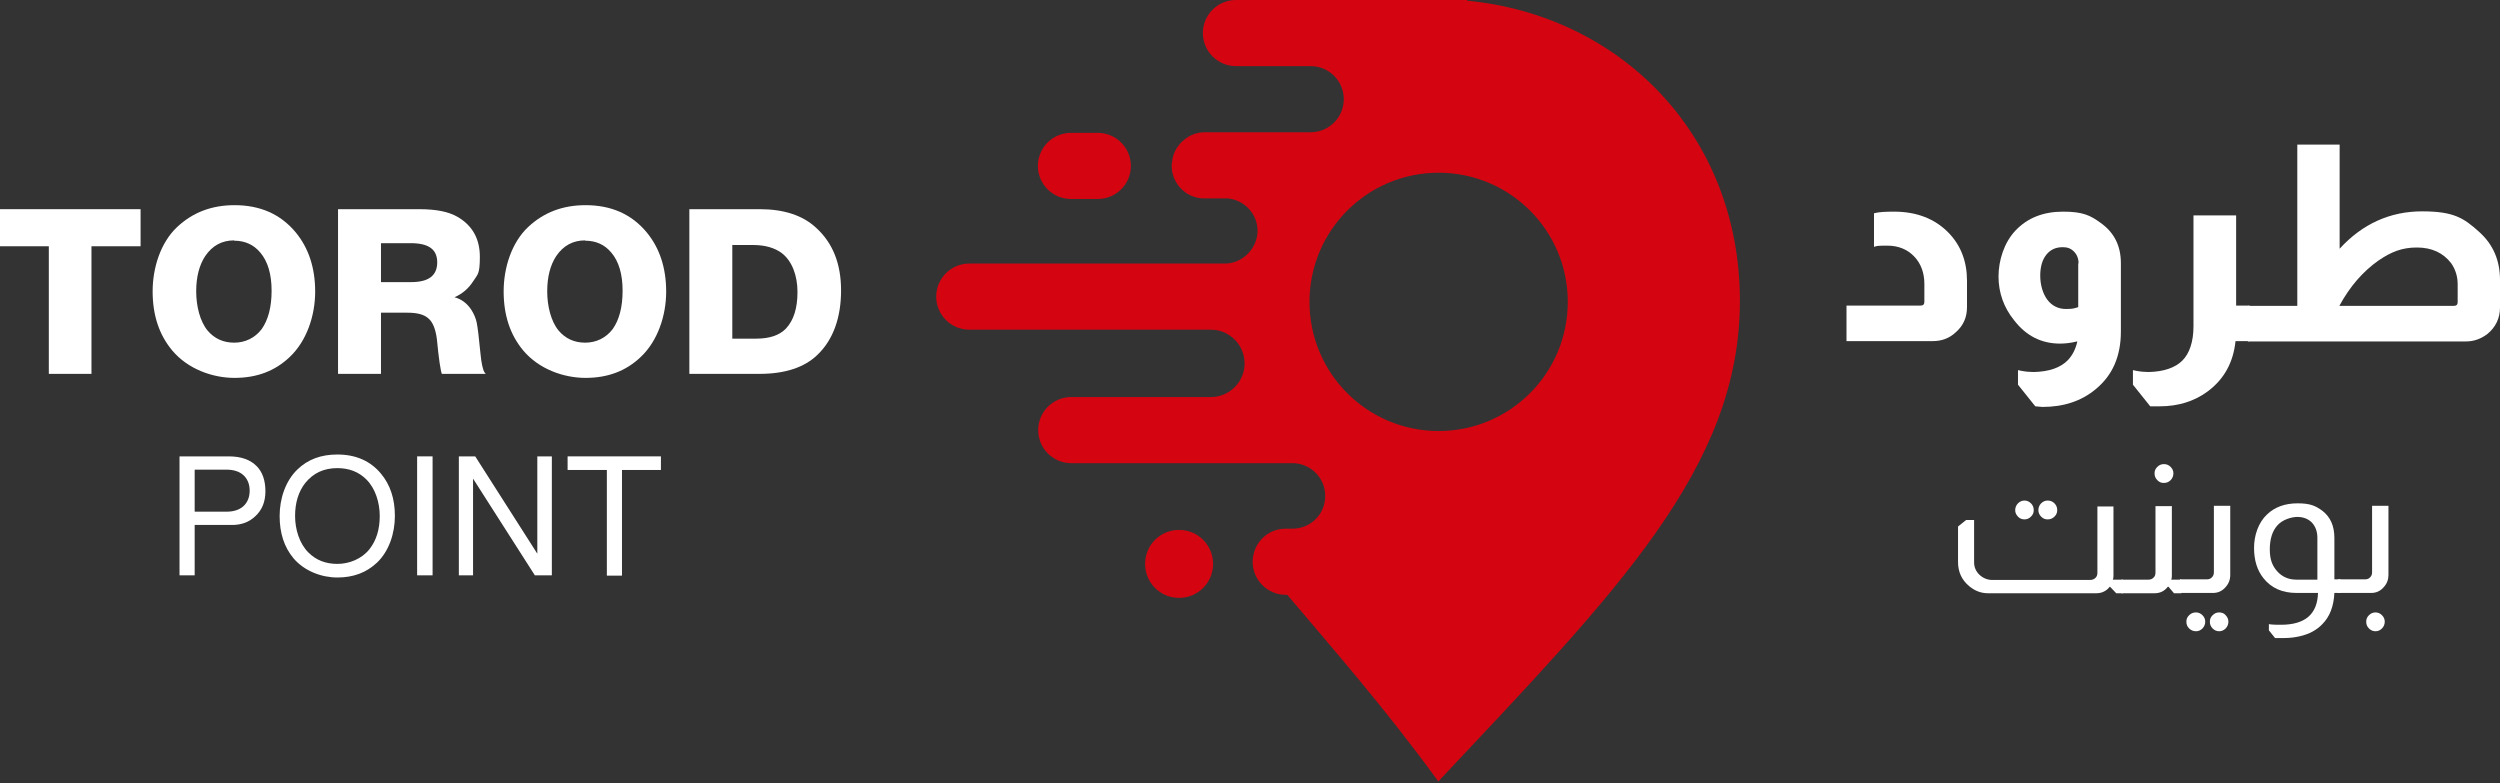 <svg width="150" height="47" viewBox="0 0 150 47" fill="none" xmlns="http://www.w3.org/2000/svg">
<rect x="0" y="0" width="150" height="47" fill="#333333" stroke="none"/>
<path d="M126.808 30.349V34.501C126.808 34.594 126.808 34.687 126.77 34.779H127.382V35.595H126.974L126.604 35.206H126.585C126.381 35.465 126.103 35.595 125.788 35.595H119.281C118.854 35.595 118.484 35.447 118.15 35.169C117.705 34.798 117.482 34.316 117.482 33.723V31.591L117.964 31.201H118.446V33.741C118.446 34.038 118.558 34.279 118.762 34.483C118.984 34.687 119.244 34.798 119.54 34.798H125.399C125.528 34.798 125.64 34.761 125.732 34.668C125.806 34.594 125.844 34.501 125.844 34.371V30.386H126.808V30.349ZM121.468 30.033C121.617 30.033 121.746 30.089 121.858 30.2C121.969 30.311 122.024 30.441 122.024 30.608C122.024 30.775 121.969 30.886 121.858 30.997C121.746 31.109 121.617 31.164 121.468 31.164C121.32 31.164 121.172 31.109 121.079 30.997C120.968 30.886 120.912 30.756 120.912 30.608C120.912 30.46 120.968 30.311 121.079 30.2C121.19 30.089 121.32 30.033 121.468 30.033ZM122.859 30.033C123.026 30.033 123.155 30.089 123.267 30.2C123.378 30.311 123.433 30.441 123.433 30.608C123.433 30.775 123.378 30.886 123.267 30.997C123.155 31.109 123.026 31.164 122.859 31.164C122.692 31.164 122.581 31.109 122.469 30.997C122.358 30.886 122.303 30.756 122.303 30.608C122.303 30.46 122.358 30.311 122.469 30.2C122.581 30.089 122.71 30.033 122.859 30.033Z" fill="#FFFFFF"/>
<path d="M130.311 30.349V34.501C130.311 34.594 130.311 34.687 130.274 34.779H130.886V35.595H130.441L130.108 35.206H130.07C129.867 35.465 129.607 35.595 129.273 35.595H127.29V34.779H128.902C129.032 34.779 129.125 34.742 129.199 34.668C129.292 34.594 129.329 34.483 129.329 34.353V30.367H130.293L130.311 30.349ZM129.829 27.846C129.996 27.846 130.126 27.901 130.237 28.013C130.349 28.124 130.404 28.254 130.404 28.402C130.404 28.55 130.349 28.698 130.237 28.81C130.126 28.921 129.996 28.977 129.829 28.977C129.663 28.977 129.551 28.921 129.44 28.81C129.329 28.698 129.273 28.569 129.273 28.402C129.273 28.235 129.329 28.124 129.44 28.013C129.551 27.901 129.681 27.846 129.829 27.846Z" fill="#FFFFFF"/>
<path d="M133.815 30.349V34.501C133.815 34.779 133.723 35.02 133.537 35.224C133.333 35.465 133.074 35.577 132.777 35.577H130.793V34.761H132.406C132.536 34.761 132.647 34.724 132.722 34.631C132.796 34.557 132.833 34.464 132.833 34.334V30.349H133.815ZM131.758 36.745C131.906 36.745 132.036 36.8 132.147 36.911C132.258 37.023 132.314 37.152 132.314 37.301C132.314 37.449 132.258 37.597 132.147 37.709C132.036 37.82 131.906 37.875 131.758 37.875C131.609 37.875 131.461 37.82 131.35 37.709C131.238 37.597 131.183 37.468 131.183 37.301C131.183 37.134 131.238 37.023 131.35 36.911C131.461 36.8 131.591 36.745 131.758 36.745ZM133.148 36.745C133.315 36.745 133.445 36.8 133.537 36.911C133.648 37.023 133.704 37.152 133.704 37.301C133.704 37.449 133.648 37.597 133.537 37.709C133.426 37.82 133.296 37.875 133.148 37.875C133 37.875 132.87 37.82 132.759 37.709C132.647 37.597 132.592 37.468 132.592 37.301C132.592 37.134 132.647 37.023 132.759 36.911C132.87 36.8 133 36.745 133.148 36.745Z" fill="#FFFFFF"/>
<path d="M137.801 35.577C136.93 35.577 136.281 35.28 135.818 34.705C135.428 34.223 135.243 33.611 135.243 32.87C135.243 32.128 135.502 31.35 136.022 30.868C136.485 30.423 137.097 30.2 137.857 30.2C138.617 30.2 138.932 30.349 139.34 30.645C139.822 31.016 140.063 31.553 140.063 32.277V34.761H140.434V35.577H140.063C140.026 36.374 139.785 37.004 139.34 37.449C139.006 37.801 138.561 38.042 138.005 38.172C137.69 38.246 137.375 38.283 137.023 38.283C136.67 38.283 136.67 38.283 136.504 38.283L136.133 37.82V37.449C136.355 37.486 136.596 37.486 136.856 37.486C138.302 37.486 139.043 36.856 139.08 35.577H137.801ZM139.043 32.277C139.043 31.887 138.932 31.591 138.71 31.35C138.487 31.127 138.191 31.016 137.838 31.016C137.486 31.016 136.93 31.183 136.633 31.535C136.337 31.869 136.188 32.351 136.188 32.962C136.188 33.574 136.337 33.945 136.633 34.279C136.93 34.612 137.319 34.779 137.783 34.779H139.043V32.277Z" fill="#FFFFFF"/>
<path d="M143.307 30.349V34.501C143.307 34.779 143.215 35.02 143.029 35.224C142.825 35.465 142.566 35.577 142.269 35.577H140.286V34.761H141.898C142.028 34.761 142.139 34.724 142.214 34.631C142.288 34.557 142.325 34.464 142.325 34.334V30.349H143.307ZM142.529 36.745C142.677 36.745 142.807 36.8 142.918 36.911C143.029 37.023 143.085 37.152 143.085 37.301C143.085 37.449 143.029 37.597 142.918 37.709C142.807 37.82 142.677 37.875 142.529 37.875C142.38 37.875 142.251 37.82 142.139 37.709C142.028 37.597 141.973 37.468 141.973 37.301C141.973 37.134 142.028 37.023 142.139 36.911C142.251 36.8 142.38 36.745 142.529 36.745Z" fill="#FFFFFF"/>
<path d="M112.458 12.792C112.736 12.718 113.144 12.699 113.645 12.699C114.998 12.699 116.092 13.126 116.908 13.96C117.649 14.72 118.02 15.684 118.02 16.852V18.428C118.02 19.04 117.798 19.54 117.353 19.93C116.963 20.3 116.5 20.467 115.962 20.467H110.79V18.335H115.239C115.387 18.335 115.462 18.261 115.462 18.113V17.037C115.462 16.37 115.258 15.814 114.85 15.387C114.442 14.961 113.904 14.739 113.237 14.739C112.57 14.739 112.625 14.757 112.44 14.813V12.792H112.458Z" fill="#FFFFFF"/>
<path d="M124.62 20.486C124.249 20.578 123.915 20.616 123.6 20.616C122.488 20.616 121.561 20.152 120.838 19.206C120.226 18.446 119.911 17.556 119.911 16.593C119.911 15.628 120.245 14.553 120.931 13.83C121.654 13.07 122.599 12.699 123.786 12.699C124.972 12.699 125.417 12.922 126.029 13.367C126.845 13.941 127.253 14.739 127.253 15.795V19.892C127.253 21.376 126.752 22.525 125.732 23.359C124.88 24.064 123.823 24.416 122.544 24.416L122.117 24.379L121.079 23.081V22.21C121.116 22.21 121.172 22.228 121.264 22.247C121.542 22.302 121.802 22.321 122.024 22.321C122.951 22.302 123.637 22.061 124.082 21.598C124.342 21.32 124.527 20.968 124.638 20.504L124.62 20.486ZM124.713 15.795C124.713 15.517 124.62 15.276 124.435 15.091C124.249 14.905 124.045 14.831 123.767 14.831C123.341 14.831 123.026 14.98 122.785 15.276C122.544 15.573 122.414 15.999 122.414 16.537C122.414 17.075 122.562 17.612 122.84 17.983C123.118 18.354 123.508 18.539 123.953 18.539C124.397 18.539 124.435 18.502 124.694 18.428V15.814L124.713 15.795Z" fill="#FFFFFF"/>
<path d="M134.168 12.885V18.335H134.983V20.467H134.131C134.001 21.728 133.463 22.729 132.481 23.471C131.665 24.082 130.682 24.379 129.588 24.379C128.495 24.379 129.273 24.379 129.014 24.379L127.976 23.081V22.21C128.013 22.21 128.068 22.228 128.161 22.247C128.439 22.302 128.699 22.321 128.921 22.321C129.829 22.302 130.515 22.061 130.942 21.635C131.368 21.209 131.609 20.504 131.609 19.577V12.922H134.168V12.885Z" fill="#FFFFFF"/>
<path d="M140.378 8.676V14.924C141.75 13.422 143.419 12.681 145.328 12.681C147.238 12.681 147.831 13.089 148.739 13.904C149.592 14.664 150 15.628 150 16.796V18.446C150 19.095 149.74 19.633 149.24 20.041C148.851 20.337 148.424 20.486 147.961 20.486H134.872V18.354H137.838V8.676H140.378ZM147.46 17.056C147.46 16.593 147.33 16.166 147.071 15.795C146.589 15.165 145.903 14.85 145.013 14.85C144.123 14.85 143.474 15.109 142.714 15.628C141.787 16.277 140.99 17.186 140.36 18.354H147.219C147.386 18.354 147.46 18.279 147.46 18.131V17.056Z" fill="#FFFFFF"/>
<path d="M8.435 12.551V14.776H5.488V22.432H2.929V14.776H0V12.551H8.454H8.435Z" fill="#FFFFFF"/>
<path d="M14.071 12.31C15.61 12.31 16.834 12.848 17.742 13.941C18.521 14.887 18.91 16.073 18.91 17.501C18.91 18.928 18.409 20.449 17.39 21.413C16.5 22.265 15.406 22.673 14.071 22.673C12.736 22.673 11.272 22.136 10.345 21.042C9.548 20.096 9.158 18.91 9.158 17.482C9.158 16.055 9.64 14.553 10.623 13.626C11.568 12.736 12.718 12.31 14.071 12.31ZM14.053 14.423C13.311 14.423 12.736 14.739 12.31 15.369C11.958 15.906 11.772 16.611 11.772 17.482C11.772 18.354 11.995 19.281 12.458 19.837C12.866 20.319 13.404 20.56 14.053 20.56C14.701 20.56 15.295 20.282 15.703 19.744C16.092 19.188 16.296 18.428 16.296 17.445C16.296 16.463 16.073 15.684 15.61 15.146C15.221 14.683 14.701 14.442 14.053 14.442V14.423Z" fill="#FFFFFF"/>
<path d="M20.282 12.551H25.158C26.159 12.551 26.919 12.699 27.456 13.014C28.346 13.534 28.791 14.331 28.791 15.406C28.791 16.481 28.662 16.444 28.383 16.889C28.105 17.316 27.735 17.631 27.271 17.835C27.679 17.946 28.013 18.187 28.272 18.576C28.439 18.836 28.55 19.095 28.606 19.373C28.662 19.651 28.736 20.263 28.828 21.209C28.884 21.82 28.977 22.191 29.069 22.34L29.143 22.432H26.511C26.437 22.247 26.326 21.542 26.214 20.356C26.14 19.763 25.973 19.336 25.714 19.114C25.454 18.873 25.046 18.762 24.453 18.762H22.859V22.432H20.282V12.551ZM22.859 14.59V16.926H24.676C25.714 16.926 26.233 16.537 26.233 15.74C26.233 14.943 25.695 14.59 24.639 14.59H22.84H22.859Z" fill="#FFFFFF"/>
<path d="M35.132 12.31C36.67 12.31 37.894 12.848 38.802 13.941C39.581 14.887 39.97 16.073 39.97 17.501C39.97 18.928 39.47 20.449 38.45 21.413C37.56 22.265 36.466 22.673 35.132 22.673C33.797 22.673 32.332 22.136 31.405 21.042C30.608 20.096 30.219 18.91 30.219 17.482C30.219 16.055 30.701 14.553 31.683 13.626C32.629 12.736 33.778 12.31 35.132 12.31ZM35.113 14.423C34.371 14.423 33.797 14.739 33.37 15.369C33.018 15.906 32.833 16.611 32.833 17.482C32.833 18.354 33.055 19.281 33.519 19.837C33.927 20.319 34.464 20.56 35.113 20.56C35.762 20.56 36.355 20.282 36.763 19.744C37.152 19.188 37.356 18.428 37.356 17.445C37.356 16.463 37.134 15.684 36.67 15.146C36.281 14.683 35.762 14.442 35.113 14.442V14.423Z" fill="#FFFFFF"/>
<path d="M41.361 12.551H45.588C47.034 12.551 48.165 12.922 48.962 13.663C49.963 14.572 50.464 15.814 50.464 17.427C50.464 19.04 50 20.375 49.054 21.283C48.276 22.043 47.108 22.432 45.569 22.432H41.361V12.551ZM43.938 14.683V20.319H45.365C46.181 20.319 46.774 20.115 47.163 19.707C47.627 19.206 47.849 18.483 47.849 17.519C47.849 16.555 47.534 15.665 46.904 15.184C46.478 14.868 45.903 14.701 45.198 14.701H43.956L43.938 14.683Z" fill="#FFFFFF"/>
<path d="M11.68 31.498V34.52H10.771V27.382H13.719C14.479 27.382 15.035 27.586 15.425 27.994C15.758 28.346 15.925 28.847 15.925 29.477C15.925 30.108 15.721 30.608 15.313 30.979C14.943 31.331 14.479 31.498 13.923 31.498H11.68ZM11.68 30.701H13.589C14.016 30.701 14.368 30.59 14.609 30.367C14.85 30.145 14.98 29.829 14.98 29.44C14.98 29.051 14.85 28.736 14.609 28.513C14.368 28.291 14.016 28.179 13.589 28.179H11.68V30.701Z" fill="#FFFFFF"/>
<path d="M20.245 27.271C21.357 27.271 22.228 27.66 22.859 28.42C23.415 29.088 23.693 29.922 23.693 30.96C23.693 31.998 23.341 33.074 22.618 33.76C21.987 34.353 21.209 34.65 20.245 34.65C19.281 34.65 18.261 34.26 17.612 33.5C17.056 32.833 16.778 31.998 16.778 30.96C16.778 29.922 17.13 28.847 17.853 28.161C18.465 27.568 19.262 27.271 20.226 27.271H20.245ZM20.245 28.087C19.429 28.087 18.799 28.383 18.317 28.977C17.909 29.496 17.705 30.163 17.705 30.96C17.705 31.758 17.964 32.61 18.502 33.148C18.965 33.611 19.54 33.834 20.245 33.834C20.949 33.834 21.709 33.537 22.173 32.944C22.581 32.425 22.785 31.758 22.785 30.96C22.785 30.163 22.525 29.31 21.987 28.773C21.524 28.309 20.949 28.087 20.226 28.087H20.245Z" fill="#FFFFFF"/>
<path d="M25.955 27.382V34.52H25.028V27.382H25.955Z" fill="#FFFFFF"/>
<path d="M33.111 27.382V34.52H32.091L28.383 28.717V34.52H27.531V27.382H28.513L32.239 33.222V27.382H33.111Z" fill="#FFFFFF"/>
<path d="M37.319 28.198V34.538H36.411V28.198H34.056V27.382H39.655V28.198H37.319Z" fill="#FFFFFF"/>
<path d="M64.257 11.939H65.87C66.963 11.939 67.853 11.049 67.853 9.956C67.853 8.862 66.963 7.972 65.87 7.972H64.257C63.163 7.972 62.273 8.862 62.273 9.956C62.273 11.049 63.163 11.939 64.257 11.939Z" fill="#D40511"/>
<path d="M88.024 0.093V0H74.156C73.063 0 72.173 0.89 72.173 1.984C72.173 3.077 73.063 3.967 74.156 3.967H78.643C79.737 3.967 80.627 4.857 80.627 5.951C80.627 7.045 79.737 7.935 78.643 7.935H72.284C71.82 7.935 71.394 8.102 71.06 8.38C70.69 8.676 70.412 9.103 70.337 9.603C70.337 9.714 70.3 9.826 70.3 9.937C70.3 10.975 71.097 11.828 72.117 11.902C72.173 11.902 72.228 11.902 72.284 11.902H73.656C74.657 11.995 75.454 12.829 75.454 13.849C75.454 14.868 74.583 15.814 73.489 15.814H58.157C57.063 15.814 56.173 16.704 56.173 17.798C56.173 18.891 57.063 19.781 58.157 19.781H72.655C73.767 19.781 74.676 20.69 74.676 21.802C74.676 22.914 73.767 23.823 72.655 23.823H64.275C63.181 23.823 62.291 24.713 62.291 25.806C62.291 26.9 63.181 27.79 64.275 27.79H77.549C78.624 27.79 79.514 28.662 79.514 29.755C79.514 30.849 78.643 31.72 77.549 31.72H77.141C76.196 31.72 75.417 32.369 75.213 33.259C75.176 33.407 75.158 33.556 75.158 33.704C75.158 34.798 76.047 35.688 77.141 35.688H77.234C79.996 38.951 83.129 42.529 86.3 46.885C96.997 35.502 104.394 28.05 104.394 18.057C104.394 8.065 97.201 0.908 87.987 0.037L88.024 0.093ZM86.318 25.862C82.036 25.862 78.569 22.395 78.569 18.113C78.569 13.83 82.036 10.363 86.318 10.363C90.601 10.363 94.067 13.83 94.067 18.113C94.067 22.395 90.601 25.862 86.318 25.862Z" fill="#D40511"/>
<path d="M70.745 31.795C69.614 31.795 68.706 32.703 68.706 33.834C68.706 34.965 69.614 35.873 70.745 35.873C71.876 35.873 72.785 34.965 72.785 33.834C72.785 32.703 71.876 31.795 70.745 31.795Z" fill="#D40511"/>
</svg>
